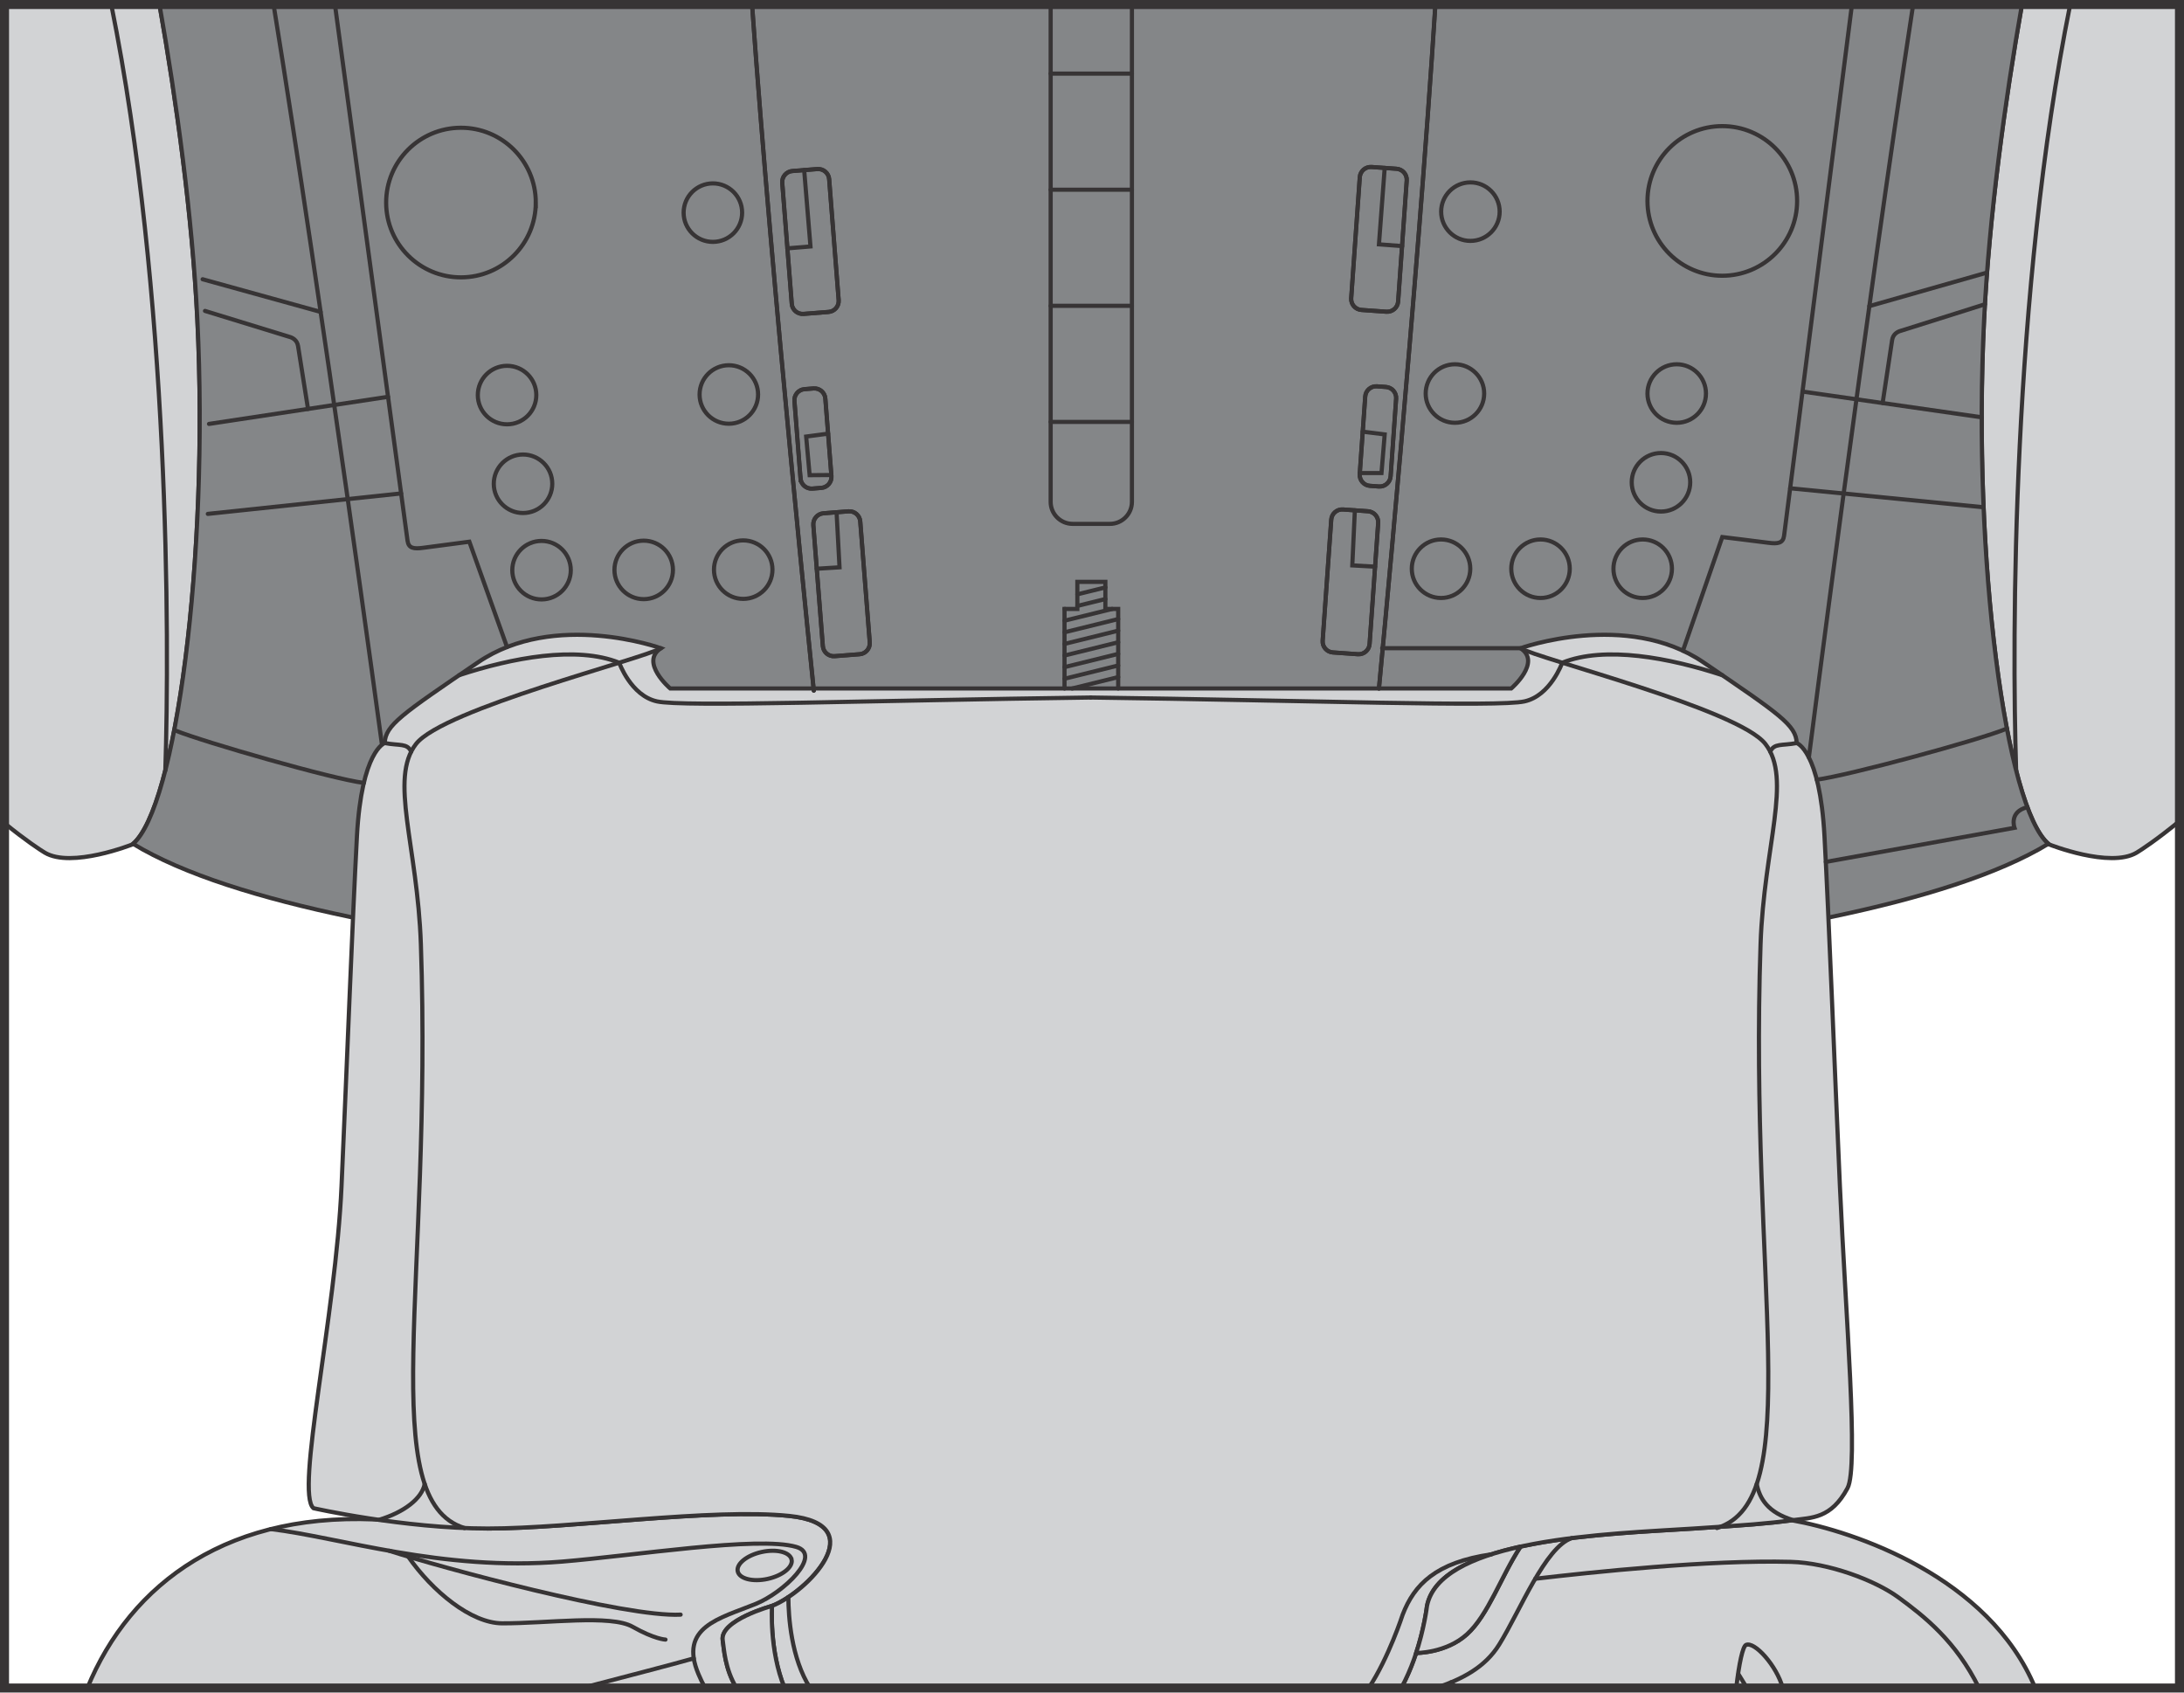 <?xml version="1.0" encoding="UTF-8"?>
<!DOCTYPE svg PUBLIC "-//W3C//DTD SVG 1.1//EN" "http://www.w3.org/Graphics/SVG/1.1/DTD/svg11.dtd">
<!-- Creator: CorelDRAW 2018 (64-Bit) -->
<svg xmlns="http://www.w3.org/2000/svg" xml:space="preserve" width="40mm" height="31mm" version="1.1" style="shape-rendering:geometricPrecision; text-rendering:geometricPrecision; image-rendering:optimizeQuality; fill-rule:evenodd; clip-rule:evenodd"
viewBox="0 0 1705.73 1321.94"
 xmlns:xlink="http://www.w3.org/1999/xlink">
 <defs>
  <style type="text/css">
   <![CDATA[
    .str1 {stroke:#373435;stroke-width:7.06;stroke-miterlimit:4}
    .str0 {stroke:#373435;stroke-width:3.25;stroke-linecap:round;stroke-miterlimit:4}
    .fil1 {fill:none;fill-rule:nonzero}
    .fil0 {fill:#D2D3D5;fill-rule:nonzero}
    .fil2 {fill:#848688;fill-rule:nonzero}
   ]]>
  </style>
 </defs>
 <g id="Слой_x0020_1">
  <path class="fil0" d="M1579.18 3.53c-13.3,75.57 -25.63,164.99 -29.59,246.24 -9.19,188.55 17.33,382.9 50.76,409.74 0,0 47.64,18.9 68.43,6.41 3.52,-2.12 15.71,-10.06 33.42,-24.63l0 -637.75 -123.02 0z"/>
  <path class="fil1 str0" d="M1579.18 3.53c-13.3,75.57 -25.63,164.99 -29.59,246.24 -9.19,188.55 17.33,382.9 50.76,409.74 0,0 47.64,18.9 68.43,6.41 3.52,-2.12 15.71,-10.06 33.42,-24.63"/>
  <path class="fil1 str0" d="M1574.63 601.79c-3.39,-104.83 -3.18,-372.9 42.22,-598.26"/>
  <path class="fil0" d="M124.55 3.53c13.3,75.57 25.64,164.99 29.59,246.25 9.19,188.55 -17.31,382.9 -50.74,409.74 0,0 -47.66,18.9 -68.45,6.41 -3.39,-2.03 -14.81,-9.48 -31.44,-23.02l0 -639.38 121.03 0z"/>
  <path class="fil1 str0" d="M124.55 3.53c13.3,75.57 25.64,164.99 29.59,246.25 9.19,188.55 -17.31,382.9 -50.74,409.74 0,0 -47.66,18.9 -68.45,6.41 -3.39,-2.03 -14.81,-9.48 -31.44,-23.02"/>
  <path class="fil1 str0" d="M849 767.1l5.73 0c-0.75,0 -1.55,0 -2.35,0 -1.19,0 -2.32,0 -3.39,0z"/>
  <path class="fil2" d="M1549.59 249.77c3.96,-81.25 16.29,-170.67 29.59,-246.24l-1454.63 0c13.3,75.57 25.63,164.99 29.59,246.24 9.15,187.59 -17.04,380.87 -50.23,409.29 157.25,95.43 651.07,107.83 748.47,108.03 99.8,-0.27 590.73,-12.92 747.44,-108.04 -33.18,-28.42 -59.38,-221.7 -50.23,-409.27z"/>
  <path class="fil1 str0" d="M1549.59 249.77c3.96,-81.25 16.29,-170.67 29.59,-246.24m-1454.63 0c13.3,75.57 25.63,164.99 29.59,246.24 9.15,187.59 -17.04,380.87 -50.23,409.29 157.25,95.43 651.07,107.83 748.47,108.03 99.8,-0.27 590.73,-12.92 747.44,-108.04 -33.18,-28.42 -59.38,-221.7 -50.23,-409.27"/>
  <path class="fil1 str0" d="M129.11 601.79c3.39,-104.84 3.18,-372.9 -42.22,-598.26"/>
  <path class="fil0" d="M68.22 1318.41c33.54,-81.69 111.07,-140.36 235.99,-131.01 19.44,2.58 36.45,3.82 76.62,6.42 65.74,0 175.23,-16.08 235.73,-9.82 65.74,6.8 13.6,59.69 -13.6,70.27 0,0 -40.98,11.18 -38.51,26.88 0.99,6.32 1.56,22.07 10.78,37.26l-507.01 0zm1026.13 0c4.97,-9.04 8.78,-18.54 11.68,-27.38 0,0 23.18,0.24 39.61,-14.56 16.63,-14.95 26.57,-45.1 41.91,-68.53l-0.02 -0.01c44.72,-9.8 99.83,-11.81 135.35,-14.11 40.17,-2.6 57.18,-3.84 76.62,-6.42 48.47,8.58 154.14,44.11 190.04,131.01l-495.19 0z"/>
  <path class="fil1 str0" d="M68.22 1318.41c33.54,-81.69 111.07,-140.36 235.99,-131.01 19.44,2.58 36.45,3.82 76.62,6.42 65.74,0 175.23,-16.08 235.73,-9.82 65.74,6.8 13.6,59.69 -13.6,70.27 0,0 -40.98,11.18 -38.51,26.88 0.99,6.32 1.56,22.07 10.78,37.26m519.12 0c4.97,-9.04 8.78,-18.54 11.68,-27.38 0,0 23.18,0.24 39.61,-14.56 16.63,-14.95 26.57,-45.1 41.91,-68.53l-0.02 -0.01c44.72,-9.8 99.83,-11.81 135.35,-14.11 40.17,-2.6 57.18,-3.84 76.62,-6.42 48.47,8.58 154.14,44.11 190.04,131.01"/>
  <path class="fil0" d="M1322.89 1193.82c40.8,-2.63 57.71,-3.86 77.52,-6.56 14.47,-1.95 29.71,-1.02 42.53,-25 8.84,-16.56 -1.43,-133.9 -5.96,-235.91 -4.53,-101.99 -8.42,-205.96 -12.03,-273.14 -3.61,-67.19 -21.71,-72.86 -21.71,-72.86 -0.51,-13.96 -12.92,-22.23 -72.87,-63.06 -59.93,-40.81 -142.82,-11.01 -142.82,-11.01 16.73,11.01 -7.27,31.44 -7.27,31.44l-328.41 0 -328.43 0c0,0 -24,-20.43 -7.27,-31.44 0,0 -82.88,-29.8 -142.82,11.01 -59.95,40.83 -72.34,49.1 -72.87,63.06 0,0 -18.08,5.67 -21.71,72.86 -3.61,67.18 -7.49,171.15 -12.03,273.14 -4.53,102.01 -36.26,239.53 -21.91,251.6 0,0 70.27,15.87 135.99,15.87 65.74,0 175.25,-16.08 235.75,-9.82 65.74,6.8 13.6,59.69 -13.6,70.27 0,0 -2.42,34.53 9.79,64.14l481.6 0c16.27,-29.61 20.14,-64.14 20.14,-64.14 10.58,-52.89 142.85,-56.2 208.4,-60.45z"/>
  <path class="fil1 str0" d="M1322.89 1193.82c40.8,-2.63 57.71,-3.86 77.52,-6.56 14.47,-1.95 29.71,-1.02 42.53,-25 8.84,-16.56 -1.43,-133.9 -5.96,-235.91 -4.53,-101.99 -8.42,-205.96 -12.03,-273.14 -3.61,-67.19 -21.71,-72.86 -21.71,-72.86 -0.51,-13.96 -12.92,-22.23 -72.87,-63.06 -59.93,-40.81 -142.82,-11.01 -142.82,-11.01 16.73,11.01 -7.27,31.44 -7.27,31.44l-328.41 0 -328.43 0c0,0 -24,-20.43 -7.27,-31.44 0,0 -82.88,-29.8 -142.82,11.01 -59.95,40.83 -72.34,49.1 -72.87,63.06 0,0 -18.08,5.67 -21.71,72.86 -3.61,67.18 -7.49,171.15 -12.03,273.14 -4.53,102.01 -36.26,239.53 -21.91,251.6 0,0 70.27,15.87 135.99,15.87 65.74,0 175.25,-16.08 235.75,-9.82 65.74,6.8 13.6,59.69 -13.6,70.27 0,0 -2.42,34.53 9.79,64.14m481.6 0c16.27,-29.61 20.14,-64.14 20.14,-64.14 10.58,-52.89 142.85,-56.2 208.4,-60.45"/>
  <path class="fil0" d="M1187.55 1207.94l0 0c-37.82,8.28 -68.21,22.1 -73.05,46.32 0,0 -2,17.71 -9.09,38.62 0.21,-0.61 0.42,-1.23 0.63,-1.85 0,0 23.18,0.26 39.61,-14.55 16.61,-14.97 26.55,-45.1 41.89,-68.54z"/>
  <path class="fil1 str0" d="M1187.55 1207.94l0 0c-37.82,8.28 -68.21,22.1 -73.05,46.32 0,0 -2,17.71 -9.09,38.62 0.21,-0.61 0.42,-1.23 0.63,-1.85 0,0 23.18,0.26 39.61,-14.55 16.61,-14.97 26.55,-45.1 41.89,-68.54z"/>
  <path class="fil0" d="M564.46 1281.15c0.99,6.31 1.56,22.06 10.78,37.25l37.53 0c-12.21,-29.61 -9.8,-64.14 -9.8,-64.14 0,0 -40.98,11.16 -38.51,26.88z"/>
  <path class="fil1 str0" d="M564.46 1281.15c0.99,6.31 1.56,22.06 10.78,37.25m37.53 0c-12.21,-29.61 -9.8,-64.14 -9.8,-64.14 0,0 -40.98,11.16 -38.51,26.88"/>
  <path class="fil1 str0" d="M516.18 506.27c-13.71,8.29 -170.1,47.58 -191.26,74.78 -21.15,27.2 1.16,79.46 3.79,156.44 9.05,265.17 -36.09,434.14 34.07,455.95"/>
  <path class="fil1 str0" d="M300.48 580.34c11.6,2.23 17.6,-0.09 20.64,6.74"/>
  <path class="fil1 str0" d="M358.6 527.34c41.11,-13.54 91.57,-23.18 125,-9.75 0,0 9.06,25.68 29.46,30.21 20.4,4.55 166.86,-0.75 338.81,-3.02"/>
  <path class="fil1 str0" d="M295.98 1187.04c19.9,-6.06 33.43,-16.64 35.71,-27.98"/>
  <path class="fil1 str0" d="M1340.95 1193.44c70.16,-21.81 25,-190.78 34.07,-455.95 2.64,-76.98 24.94,-129.24 3.78,-156.44 -21.15,-27.2 -177.56,-66.49 -191.25,-74.78l-108.07 0"/>
  <path class="fil1 str0" d="M1403.24 580.34c-11.6,2.23 -17.6,-0.09 -20.64,6.74"/>
  <path class="fil1 str0" d="M1345.12 527.34c-41.11,-13.54 -91.57,-23.18 -125,-9.75 0,0 -9.06,25.68 -29.45,30.21 -20.4,4.55 -166.86,-0.75 -338.81,-3.02"/>
  <path class="fil1 str0" d="M1400.42 1187.27c-19.91,-6.06 -26.1,-16.85 -28.39,-28.19"/>
  <path class="fil1 str0" d="M615.72 1247.39c0.07,15.07 2.1,47.64 17.04,71.02m436.2 0c15.71,-23.78 26.55,-57.37 26.55,-57.37 9.01,-23.38 25.77,-40.77 69.23,-47.07"/>
  <path class="fil1 str0" d="M1392.37 1318.41c-4.71,-17.48 -22.16,-36.73 -28.75,-33.66 -2.44,1.13 -5.38,14.12 -7.6,33.66"/>
  <path class="fil1 str0" d="M1357.79 1307.61c2.12,3.53 4.35,7.17 6.61,10.8"/>
  <path class="fil1 str0" d="M1121.16 1318.41c20.52,-6.73 38.7,-16.13 49.75,-33.99 16.62,-26.89 35.8,-75.94 56.69,-83.15"/>
  <path class="fil1 str0" d="M1545.66 1318.41c-18.1,-36.79 -42.9,-56.05 -62.73,-70.63 -18.47,-13.6 -54.85,-27.14 -84.25,-27.92 -63.6,-1.7 -156.14,8.11 -199.62,13.19"/>
  <path class="fil1 str0" d="M1133.22 1313.96c1.18,1.19 2.78,2.69 4.72,4.44"/>
  <path class="fil1 str0" d="M211.5 1194.26c53.72,6.37 133.06,33.1 227.5,25.39 55.48,-4.53 153.05,-20.16 182.85,-11.48 20.92,6.09 -9.64,35.62 -31.74,44.57 -27.95,11.34 -60.22,17.84 -44.57,54.86 1.37,3.25 3.1,6.91 5.17,10.79"/>
  <path class="fil1 str0" d="M454.34 1318.41c35.61,-9.33 68.3,-17.76 87.51,-23.17"/>
  <path class="fil1 str0" d="M303.9 1211.18c41.04,13.25 184.81,52.16 227.67,49.9"/>
  <path class="fil1 str0" d="M318.82 1215.77c18.94,27.17 49.16,52 73.35,52.09 34.99,0.14 84.75,-7.05 101.93,2.71 17.19,9.74 25.65,10 25.65,10"/>
  <path class="fil1 str0" d="M618.25 1218.05c1.28,5.81 -7.12,12.58 -18.73,15.12 -11.62,2.54 -22.07,-0.11 -23.35,-5.91 -1.27,-5.8 7.13,-12.58 18.74,-15.12 11.62,-2.54 22.05,0.11 23.33,5.91z"/>
  <path class="fil1 str0" d="M298.14 580.34c0,0 -45.97,-339.12 -84.49,-576.81"/>
  <path class="fil1 str0" d="M284.16 611.47c-24.49,-3.02 -125.02,-31.92 -147.17,-40.9"/>
  <path class="fil1 str0" d="M1412.74 591.57c0,0 44.31,-346.24 81.47,-588.04"/>
  <line class="fil1 str0" x1="1407.78" y1="305.81" x2="1547.74" y2= "325.92" />
  <line class="fil1 str0" x1="1549.21" y1="396.18" x2="1398.13" y2= "381.35" />
  <path class="fil1 str0" d="M1446.41 3.53l-53.03 414.92c-0.75,5.72 -4.74,6.47 -12.2,5.48 -7.48,-1.01 -36.06,-4.48 -36.06,-4.48l-30.73 88.79"/>
  <path class="fil1 str0" d="M1470.35 314.79l7.42 -49.19c0.72,-4.59 4.08,-6.59 7.25,-7.37l65.21 -20.58"/>
  <line class="fil1 str0" x1="1459.95" y1="239.1" x2="1551.9" y2= "212.89" />
  <path class="fil1 str0" d="M1418.94 608.94c24.48,-3.2 126.38,-30.75 148.47,-39.89"/>
  <path class="fil1 str0" d="M1425.98 673.17l147.37 -26.64c0,0 -4.62,-12.55 10.05,-16.1"/>
  <polyline class="fil1 str0" points="873.32,537.72 873.32,475.61 863.31,475.61 863.31,454.44 841.42,454.44 841.42,475.61 831.4,475.61 831.4,537.72 "/>
  <path class="fil1 str0" d="M831.4 484.78c9.74,-2.38 25.69,-6.3 37.24,-9.17"/>
  <path class="fil1 str0" d="M831.4 475.71l0.4 -0.1m9.62 -2.36l21.9 -5.39"/>
  <line class="fil1 str0" x1="841.42" y1="464.19" x2="863.32" y2= "458.79" />
  <path class="fil1 str0" d="M831.4 511.98c11.15,-2.73 30.42,-7.46 41.93,-10.34"/>
  <path class="fil1 str0" d="M831.4 502.91c11.15,-2.73 30.42,-7.46 41.93,-10.34"/>
  <path class="fil1 str0" d="M831.4 493.84c11.15,-2.73 30.42,-7.46 41.93,-10.34"/>
  <path class="fil1 str0" d="M837.34 537.72c11.21,-2.75 26.33,-6.46 35.99,-8.88"/>
  <path class="fil1 str0" d="M831.4 530.11c11.15,-2.73 30.42,-7.46 41.93,-10.34"/>
  <path class="fil1 str0" d="M831.4 521.05c11.15,-2.73 30.42,-7.46 41.93,-10.34"/>
  <path class="fil1 str0" d="M884.04 392.03c0,9.42 -7.71,17.13 -17.13,17.13l-29.2 0c-9.42,0 -17.13,-7.71 -17.13,-17.13l0 -388.49m63.47 0l0 388.49"/>
  <line class="fil1 str0" x1="820.57" y1="329.53" x2="884.04" y2= "329.53" />
  <line class="fil1 str0" x1="820.57" y1="238.85" x2="884.04" y2= "238.85" />
  <line class="fil1 str0" x1="820.57" y1="148.18" x2="884.04" y2= "148.18" />
  <line class="fil1 str0" x1="820.57" y1="57.5" x2="884.04" y2= "57.5" />
  <path class="fil1 str0" d="M1076.97 537.72c0,0 29.95,-312.2 44.09,-534.19"/>
  <path class="fil1 str0" d="M1091.95 235.53c-0.33,4.69 -4.46,8.27 -9.15,7.94l-19.57 -1.4c-4.69,-0.33 -8.26,-4.45 -7.93,-9.14l6.71 -94.57c0.33,-4.71 4.46,-8.27 9.16,-7.94l19.56 1.4c4.69,0.33 8.27,4.46 7.94,9.15l-6.72 94.57z"/>
  <path class="fil1 str0" d="M1069.66 503.03c-0.33,4.69 -4.45,8.27 -9.15,7.94l-19.57 -1.4c-4.69,-0.33 -8.26,-4.46 -7.93,-9.15l6.71 -94.57c0.33,-4.71 4.45,-8.27 9.16,-7.94l19.56 1.4c4.69,0.33 8.27,4.45 7.94,9.14l-6.72 94.57z"/>
  <path class="fil1 str0" d="M1086.1 372.02c-0.33,4.69 -4.45,8.28 -9.15,7.94l-7.06 -0.51c-4.69,-0.33 -8.27,-4.45 -7.93,-9.15l4.3 -60.63c0.33,-4.71 4.45,-8.27 9.15,-7.94l7.06 0.51c4.69,0.33 8.26,4.45 7.93,9.14l-4.3 60.63z"/>
  <path class="fil1 str0" d="M1076.97 537.72c0,0 29.95,-312.2 44.09,-534.19"/>
  <path class="fil1 str0" d="M1091.95 235.53c-0.33,4.69 -4.46,8.27 -9.15,7.94l-19.57 -1.4c-4.69,-0.33 -8.26,-4.45 -7.93,-9.14l6.71 -94.57c0.33,-4.71 4.46,-8.27 9.16,-7.94l19.56 1.4c4.69,0.33 8.27,4.46 7.94,9.15l-6.72 94.57z"/>
  <path class="fil1 str0" d="M1069.66 503.03c-0.33,4.69 -4.45,8.27 -9.15,7.94l-19.57 -1.4c-4.69,-0.33 -8.26,-4.46 -7.93,-9.15l6.71 -94.57c0.33,-4.71 4.45,-8.27 9.16,-7.94l19.56 1.4c4.69,0.33 8.27,4.45 7.94,9.14l-6.72 94.57z"/>
  <path class="fil1 str0" d="M1086.1 372.02c-0.33,4.69 -4.45,8.28 -9.15,7.94l-7.06 -0.51c-4.69,-0.33 -8.27,-4.45 -7.93,-9.15l4.3 -60.63c0.33,-4.71 4.45,-8.27 9.15,-7.94l7.06 0.51c4.69,0.33 8.26,4.45 7.93,9.14l-4.3 60.63z"/>
  <path class="fil1 str0" d="M1286.69 156.93c0,-32.27 26.16,-58.43 58.43,-58.43 32.28,0 58.45,26.16 58.45,58.43 0,32.27 -26.16,58.43 -58.45,58.43 -32.27,0 -58.43,-26.16 -58.43,-58.43z"/>
  <path class="fil1 str0" d="M1113.47 307.36c0,-12.62 10.23,-22.85 22.85,-22.85 12.61,0 22.84,10.23 22.84,22.85 0,12.62 -10.23,22.85 -22.84,22.85 -12.62,0 -22.85,-10.23 -22.85,-22.85z"/>
  <path class="fil1 str0" d="M1102.61 444.19c0,-12.62 10.23,-22.85 22.85,-22.85 12.61,0 22.84,10.23 22.84,22.85 0,12.62 -10.23,22.85 -22.84,22.85 -12.62,0 -22.85,-10.23 -22.85,-22.85z"/>
  <path class="fil1 str0" d="M1180.32 444.19c0,-12.62 10.23,-22.85 22.85,-22.85 12.61,0 22.84,10.23 22.84,22.85 0,12.62 -10.23,22.85 -22.84,22.85 -12.62,0 -22.85,-10.23 -22.85,-22.85z"/>
  <path class="fil1 str0" d="M1260.12 444.19c0,-12.62 10.23,-22.85 22.85,-22.85 12.61,0 22.84,10.23 22.84,22.85 0,12.62 -10.23,22.85 -22.84,22.85 -12.62,0 -22.85,-10.23 -22.85,-22.85z"/>
  <path class="fil1 str0" d="M1274.39 376.68c0,-12.62 10.23,-22.85 22.85,-22.85 12.61,0 22.84,10.23 22.84,22.85 0,12.62 -10.23,22.85 -22.84,22.85 -12.62,0 -22.85,-10.23 -22.85,-22.85z"/>
  <path class="fil1 str0" d="M1286.69 307.36c0,-12.62 10.23,-22.85 22.85,-22.85 12.61,0 22.84,10.23 22.84,22.85 0,12.62 -10.23,22.85 -22.84,22.85 -12.62,0 -22.85,-10.23 -22.85,-22.85z"/>
  <path class="fil1 str0" d="M1125.56 165.3c0,-12.62 10.23,-22.85 22.85,-22.85 12.61,0 22.84,10.23 22.84,22.85 0,12.62 -10.23,22.85 -22.84,22.85 -12.62,0 -22.85,-10.23 -22.85,-22.85z"/>
  <polyline class="fil1 str0" points="1064.31,337.14 1081.46,339.28 1078.96,369.45 1062.03,369.45 "/>
  <polyline class="fil1 str0" points="1058.16,398.58 1056.16,441.59 1073.95,442.57 "/>
  <polyline class="fil1 str0" points="1081.46,131.15 1076.98,190.83 1095.11,192.2 "/>
  <line class="fil1 str0" x1="303.06" y1="309.92" x2="163.25" y2= "331.09" />
  <line class="fil1 str0" x1="162.32" y1="401.36" x2="313.29" y2= "385.39" />
  <path class="fil1 str0" d="M261.58 3.53l56.73 418.92c0.8,5.72 4.78,6.44 12.25,5.39 7.46,-1.05 36.01,-4.75 36.01,-4.75l29.44 82.29"/>
  <path class="fil1 str0" d="M240.56 319.38l-7.78 -49.13c-0.77,-4.58 -4.12,-6.56 -7.31,-7.33l-65.36 -20.08"/>
  <line class="fil1 str0" x1="250.4" y1="243.61" x2="158.26" y2= "218.1" />
  <path class="fil1 str0" d="M635.59 539.37c0,0 -32.48,-313.84 -48.22,-535.83"/>
  <path class="fil1 str0" d="M618.37 237.3c0.38,4.69 4.51,8.24 9.21,7.87l19.56 -1.54c4.69,-0.36 8.23,-4.51 7.87,-9.21l-7.43 -94.52c-0.36,-4.69 -4.52,-8.24 -9.21,-7.87l-19.54 1.54c-4.71,0.38 -8.24,4.51 -7.88,9.22l7.43 94.51z"/>
  <path class="fil1 str0" d="M642.65 504.62c0.38,4.69 4.51,8.25 9.21,7.87l19.56 -1.53c4.69,-0.36 8.23,-4.52 7.87,-9.21l-7.43 -94.52c-0.36,-4.69 -4.51,-8.25 -9.21,-7.87l-19.56 1.54c-4.69,0.38 -8.23,4.52 -7.87,9.22l7.43 94.5z"/>
  <path class="fil1 str0" d="M625.23 373.74c0.38,4.69 4.52,8.24 9.21,7.87l7.04 -0.56c4.71,-0.36 8.24,-4.51 7.88,-9.21l-4.77 -60.59c-0.36,-4.69 -4.51,-8.25 -9.21,-7.87l-7.04 0.56c-4.69,0.36 -8.24,4.51 -7.87,9.21l4.75 60.6z"/>
  <path class="fil1 str0" d="M635.59 539.37c0,0 -32.48,-313.84 -48.22,-535.83"/>
  <path class="fil1 str0" d="M618.37 237.3c0.38,4.69 4.51,8.24 9.21,7.87l19.56 -1.54c4.69,-0.36 8.23,-4.51 7.87,-9.21l-7.43 -94.52c-0.36,-4.69 -4.52,-8.24 -9.21,-7.87l-19.54 1.54c-4.71,0.38 -8.24,4.51 -7.88,9.22l7.43 94.51z"/>
  <path class="fil1 str0" d="M642.65 504.62c0.38,4.69 4.51,8.25 9.21,7.87l19.56 -1.53c4.69,-0.36 8.23,-4.52 7.87,-9.21l-7.43 -94.52c-0.36,-4.69 -4.51,-8.25 -9.21,-7.87l-19.56 1.54c-4.69,0.38 -8.23,4.52 -7.87,9.22l7.43 94.5z"/>
  <path class="fil1 str0" d="M625.23 373.74c0.38,4.69 4.52,8.24 9.21,7.87l7.04 -0.56c4.71,-0.36 8.24,-4.51 7.88,-9.21l-4.77 -60.59c-0.36,-4.69 -4.51,-8.25 -9.21,-7.87l-7.04 0.56c-4.69,0.36 -8.24,4.51 -7.87,9.21l4.75 60.6z"/>
  <polyline class="fil1 str0" points="646.76,338.7 629.62,340.96 632.34,371.13 649.28,371 "/>
  <polyline class="fil1 str0" points="653.37,400.09 655.68,443.09 637.9,444.2 "/>
  <polyline class="fil1 str0" points="628.07,132.85 632.99,192.48 614.89,193.98 "/>
  <path class="fil1 str0" d="M418.46 158.06c-0.09,-32.27 -26.31,-58.37 -58.6,-58.28 -32.27,0.09 -58.35,26.31 -58.28,58.59 0.09,32.27 26.32,58.36 58.59,58.26 32.27,-0.09 58.37,-26.31 58.28,-58.58z"/>
  <path class="fil1 str0" d="M592.07 308.05c-0.03,-12.62 -10.29,-22.82 -22.91,-22.79 -12.61,0.05 -22.81,10.29 -22.78,22.91 0.03,12.62 10.29,22.82 22.9,22.78 12.62,-0.03 22.82,-10.28 22.79,-22.9z"/>
  <path class="fil1 str0" d="M603.3 444.85c-0.03,-12.62 -10.29,-22.82 -22.9,-22.79 -12.62,0.04 -22.82,10.29 -22.79,22.91 0.03,12.62 10.29,22.82 22.9,22.78 12.62,-0.03 22.82,-10.28 22.79,-22.9z"/>
  <path class="fil1 str0" d="M525.58 445.05c-0.03,-12.62 -10.29,-22.82 -22.9,-22.78 -12.62,0.03 -22.82,10.28 -22.79,22.9 0.03,12.62 10.29,22.82 22.9,22.79 12.62,-0.04 22.82,-10.29 22.79,-22.91z"/>
  <path class="fil1 str0" d="M445.79 445.26c-0.03,-12.62 -10.29,-22.82 -22.9,-22.78 -12.62,0.03 -22.82,10.28 -22.79,22.9 0.03,12.62 10.29,22.82 22.9,22.79 12.62,-0.04 22.82,-10.29 22.79,-22.91z"/>
  <path class="fil1 str0" d="M431.33 377.78c-0.03,-12.62 -10.29,-22.82 -22.9,-22.79 -12.62,0.04 -22.82,10.29 -22.79,22.91 0.03,12.62 10.29,22.82 22.9,22.78 12.62,-0.03 22.82,-10.27 22.79,-22.9z"/>
  <path class="fil1 str0" d="M418.86 308.5c-0.03,-12.62 -10.29,-22.82 -22.91,-22.79 -12.61,0.05 -22.81,10.29 -22.78,22.91 0.03,12.62 10.29,22.82 22.9,22.78 12.62,-0.03 22.82,-10.27 22.79,-22.9z"/>
  <path class="fil1 str0" d="M579.61 166.02c-0.03,-12.62 -10.29,-22.82 -22.91,-22.79 -12.61,0.05 -22.81,10.29 -22.78,22.91 0.03,12.62 10.29,22.82 22.9,22.78 12.62,-0.03 22.82,-10.27 22.79,-22.9z"/>
  <polygon class="fil1 str1" points="3.53,1318.41 1702.2,1318.41 1702.2,3.53 3.53,3.53 "/>
 </g>
</svg>
